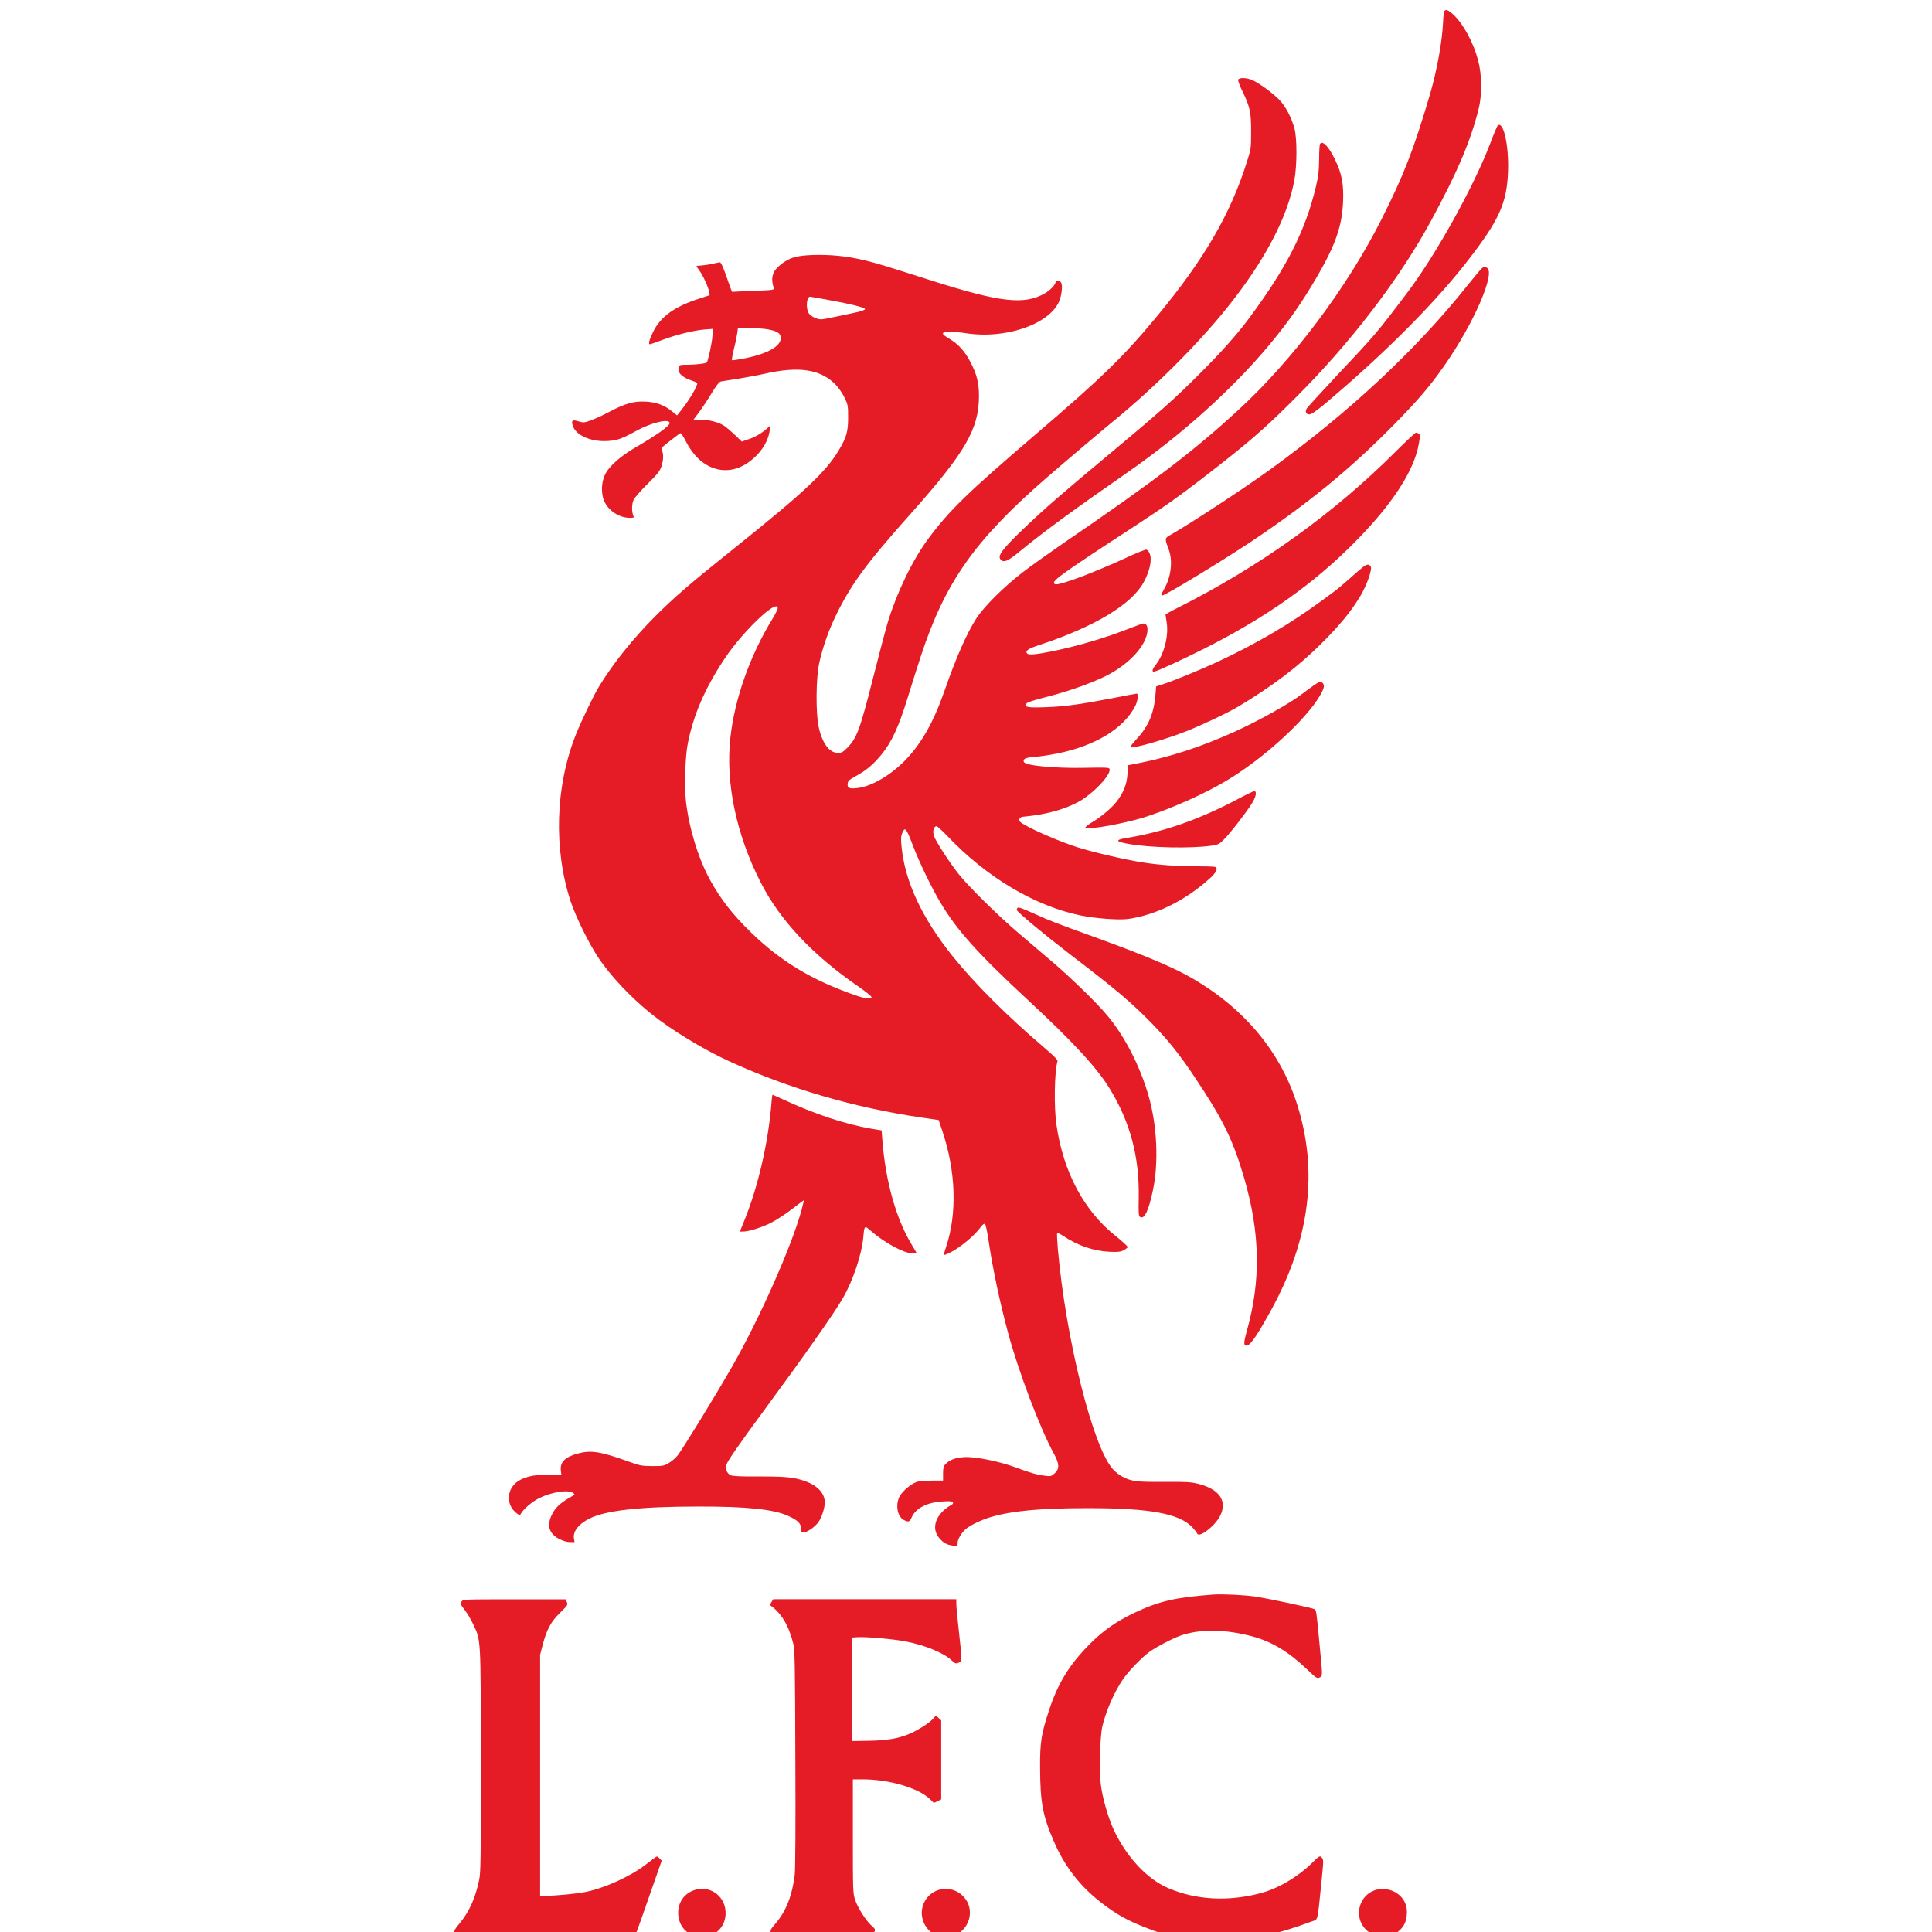 <svg fill="none" height="64" viewBox="0 0 64 64" width="64" xmlns="http://www.w3.org/2000/svg" xmlns:xlink="http://www.w3.org/1999/xlink"><clipPath id="a"><path d="m15 .335h35v64h-35z"/></clipPath><path d="m0 0h64v64h-64z"/><g clip-path="url(#a)"><path d="m15 .335h35v64h-35z"/><g fill="#e51c25"><path d="m47.839.371c-.011.018-.029.186-.036.371-.029.636-.204 1.596-.432 2.379-.536 1.821-.868 2.682-1.607 4.143-1.139 2.264-2.954 4.679-4.75 6.325-1.514 1.389-2.768 2.343-5.818 4.425-.471.325-1.064.747-1.321.946-.625.482-1.275 1.129-1.532 1.525-.311.479-.675 1.304-1.057 2.404-.364 1.036-.754 1.729-1.293 2.289-.475.493-1.111.868-1.575.925-.275.036-.354.004-.339-.136.011-.1.043-.129.271-.257.357-.196.571-.379.85-.714.339-.418.568-.907.871-1.893.139-.454.336-1.071.436-1.375.8-2.436 1.779-3.829 4.136-5.879.471-.411 1.896-1.618 2.25-1.907 1.347-1.1 2.796-2.546 3.772-3.768 1.236-1.543 1.989-2.982 2.214-4.214.089-.489.089-1.371.004-1.696-.1-.368-.289-.732-.496-.95-.204-.214-.664-.554-.9-.661-.182-.082-.443-.089-.471-.014-.011.029.05.2.139.382.25.507.293.7.289 1.35 0 .539-.004.564-.136.982-.55 1.75-1.429 3.257-3.014 5.164-1.103 1.325-1.786 1.989-4.043 3.921-2.211 1.893-2.804 2.471-3.5 3.407-.518.696-1.036 1.768-1.339 2.757-.071.236-.296 1.086-.5 1.893-.418 1.653-.532 1.964-.843 2.275-.146.146-.193.171-.307.171-.289 0-.525-.318-.643-.861-.1-.461-.089-1.636.018-2.111.114-.525.311-1.082.557-1.589.507-1.039 1-1.711 2.511-3.404 1.782-2.004 2.221-2.768 2.225-3.854 0-.432-.071-.725-.282-1.125-.186-.364-.407-.604-.711-.782-.282-.164-.271-.221.046-.221.139 0 .375.021.529.046 1.261.196 2.679-.271 3.05-1.007.107-.211.154-.596.082-.682-.057-.068-.178-.071-.178-.004 0 .082-.172.264-.343.364-.689.404-1.493.311-3.871-.45-1.504-.479-1.686-.536-2.118-.639-.571-.139-1.121-.193-1.711-.175-.546.021-.771.086-1.057.314-.275.214-.343.432-.239.771.025.075.014.075-.668.104-.379.014-.696.029-.704.032-.007 0-.061-.132-.118-.3-.154-.461-.246-.679-.293-.679-.021.004-.143.025-.271.054-.129.029-.293.05-.364.054-.075 0-.136.011-.136.021 0 .011.039.071.086.132.118.154.307.557.329.711l.021.118-.318.104c-.836.264-1.307.604-1.554 1.107-.132.275-.168.414-.107.414.018 0 .2-.064.411-.143.468-.175 1.025-.314 1.396-.346l.282-.021-.021.264c-.018.229-.146.807-.186.85-.036.036-.35.071-.614.075-.264 0-.293.007-.314.075-.057.182.104.346.454.457.075.025.143.057.154.075.039.064-.261.568-.543.921l-.121.15-.154-.125c-.261-.214-.532-.314-.886-.332-.396-.021-.682.061-1.225.35-.214.114-.493.239-.614.282-.2.068-.232.068-.389.021-.2-.061-.239-.032-.189.136.097.332.614.557 1.186.514.303-.021.457-.079.925-.336.496-.275 1.1-.414 1.1-.257 0 .096-.407.386-1.147.818-.457.264-.832.593-.971.847-.118.221-.154.503-.096.775.079.382.486.7.896.7.129 0 .143-.007.118-.064-.061-.136-.057-.393.007-.532.036-.075.243-.314.464-.529.321-.318.407-.425.454-.568.068-.2.079-.4.025-.536-.032-.086-.014-.107.261-.318.161-.125.311-.239.336-.254.029-.014.093.071.193.271.461.918 1.318 1.211 2.054.704.386-.264.668-.675.718-1.05l.021-.179-.129.114c-.175.154-.396.279-.625.35l-.189.064-.221-.214c-.121-.114-.275-.246-.339-.293-.178-.125-.518-.218-.793-.218h-.246l.186-.25c.103-.136.289-.418.414-.625.154-.254.254-.382.304-.389.043-.007.293-.05.557-.089.264-.043.661-.114.875-.164 1.171-.268 1.893-.153 2.393.379.089.096.218.286.279.418.107.225.114.261.114.65 0 .468-.054.657-.307 1.079-.425.718-1.139 1.389-3.461 3.247-1.457 1.164-1.986 1.621-2.625 2.261-.725.725-1.386 1.55-1.843 2.296-.182.293-.593 1.146-.782 1.618-.682 1.711-.746 3.789-.171 5.536.168.503.589 1.361.904 1.839.393.596 1.064 1.311 1.739 1.857s1.75 1.2 2.611 1.593c1.975.903 4.136 1.536 6.382 1.864l.554.082.132.4c.436 1.304.479 2.7.118 3.782-.05.15-.086.279-.075.286.007.007.111-.032.229-.093.289-.146.736-.511.932-.761.125-.164.168-.2.2-.164.025.025.079.286.121.582.139.921.368 2.007.636 3 .343 1.282 1.061 3.175 1.514 4.004.193.35.2.518.036.664-.111.1-.132.107-.321.082-.254-.029-.493-.096-.968-.275-.539-.2-1.332-.361-1.696-.343-.304.018-.507.093-.643.243-.057.061-.071.129-.071.307v.229h-.357c-.196 0-.418.018-.489.036-.161.046-.393.218-.539.404-.207.257-.161.739.086.864.15.079.193.068.261-.089.132-.3.511-.496 1.025-.525.225-.014.314-.007.336.025.018.029.004.057-.029.079-.536.296-.711.779-.411 1.121.136.154.246.214.45.239.15.018.15.018.15-.096 0-.118.129-.332.271-.457.143-.121.543-.314.836-.396.711-.207 1.654-.293 3.214-.293 2.061 0 3.036.182 3.461.643.075.082.143.168.15.193.057.171.6-.246.768-.589.239-.486-.029-.875-.722-1.05-.25-.064-.382-.071-1.139-.068-.907.007-1.068-.011-1.375-.168-.089-.043-.232-.154-.314-.243-.668-.725-1.568-4.314-1.832-7.318-.021-.268-.032-.5-.021-.511.011-.014.107.032.211.1.471.314.996.493 1.511.518.3.014.379.004.479-.05.068-.036.129-.082.136-.104.007-.021-.168-.182-.386-.357-1.061-.839-1.746-2.121-1.975-3.696-.086-.586-.068-1.761.036-2.107.011-.039-.125-.179-.439-.446-1.232-1.05-2.304-2.118-3.043-3.039-1.004-1.254-1.564-2.446-1.682-3.593-.029-.286-.025-.371.018-.471.093-.225.129-.186.357.411.207.546.618 1.397.904 1.875.557.936 1.239 1.693 2.936 3.268 1.461 1.354 2.268 2.229 2.682 2.914.678 1.111.979 2.246.957 3.6-.011.532-.004.611.046.643.139.086.279-.196.421-.871.2-.932.143-2.157-.146-3.161-.289-.996-.803-1.989-1.393-2.679-.357-.421-1.193-1.232-1.786-1.736-.286-.243-.782-.668-1.107-.943-.679-.575-1.671-1.554-1.996-1.964-.314-.397-.761-1.086-.821-1.264-.054-.161-.011-.325.086-.325.025 0 .178.136.336.303 1.311 1.386 2.921 2.346 4.461 2.657.475.096 1.25.154 1.55.111.918-.132 1.882-.607 2.675-1.318.25-.221.318-.364.2-.407-.029-.011-.325-.021-.664-.021-.65-.004-1.2-.043-1.743-.129-.607-.096-1.614-.332-2.15-.5-.597-.186-1.636-.643-1.868-.818-.1-.075-.064-.178.064-.193.732-.068 1.332-.225 1.818-.482.482-.254 1.118-.921 1.05-1.103-.018-.046-.129-.05-.807-.036-1.007.021-1.986-.071-2.032-.197-.039-.1.061-.143.371-.168.175-.011.507-.064.746-.111 1.246-.254 2.179-.818 2.568-1.561.089-.168.121-.421.054-.421-.018 0-.368.064-.775.146-1.111.214-1.611.282-2.243.304-.604.021-.714 0-.639-.118.025-.043.243-.114.696-.229.639-.164 1.282-.386 1.804-.622.636-.289 1.168-.746 1.4-1.193.161-.318.154-.611-.021-.611-.029 0-.229.071-.446.157-.814.321-1.736.593-2.596.768-.518.104-.764.125-.811.068-.071-.086.029-.157.4-.279 1.821-.6 3.05-1.336 3.457-2.071.214-.393.293-.771.196-.979-.021-.05-.064-.1-.096-.111-.032-.011-.339.111-.679.271-1.057.489-2.218.925-2.346.875-.182-.071.071-.254 2.753-2.004.847-.554 1.332-.896 2.089-1.479 1.539-1.186 2.082-1.653 3.125-2.7 1.821-1.818 3.446-3.943 4.482-5.857.875-1.611 1.314-2.646 1.579-3.714.114-.468.107-1.121-.018-1.593-.157-.6-.493-1.218-.829-1.529-.157-.143-.243-.179-.286-.111m-20.482 9.557c.771.136 1.286.264 1.286.314 0 .029-.107.071-.275.107-.153.032-.464.097-.689.146s-.447.089-.489.089c-.15 0-.368-.114-.421-.218-.093-.179-.057-.532.054-.532.011 0 .254.043.536.093zm-1.968.982c.271.043.418.111.45.214.096.304-.346.586-1.193.754-.218.043-.404.068-.414.061-.007-.011.021-.179.068-.375.05-.193.096-.429.111-.525l.021-.168h.364c.2 0 .468.018.593.039m.361 9.243c0 .039-.079.196-.171.35-.743 1.204-1.257 2.654-1.397 3.946-.164 1.489.197 3.204 1 4.779.639 1.257 1.711 2.4 3.225 3.446.246.168.45.332.45.361 0 .082-.189.061-.564-.071-1.425-.5-2.439-1.111-3.432-2.075-.604-.589-.989-1.079-1.35-1.732-.389-.707-.696-1.707-.8-2.607-.054-.471-.025-1.486.057-1.893.186-.961.568-1.846 1.221-2.829.607-.914 1.761-2.011 1.761-1.675"/><path d="m49.618 4.149c-.018.014-.136.289-.257.614-.543 1.421-1.796 3.682-2.746 4.936-.989 1.311-1.068 1.404-2.325 2.736-.521.557-.971 1.05-1 1.093-.064.107-.029.2.082.2.097 0 .364-.207 1.129-.875 1.689-1.471 3.121-2.936 4.1-4.193 1.054-1.354 1.314-1.921 1.354-2.968.032-.857-.143-1.668-.336-1.543m-5.893.621c-.014.025-.029.254-.029.511-.004.375-.021.543-.1.879-.35 1.479-.968 2.7-2.236 4.404-.382.514-.928 1.129-1.611 1.807-.839.843-1.371 1.314-3.143 2.789-1.436 1.196-2.014 1.7-2.607 2.264-.789.754-.964.979-.857 1.107.1.121.239.064.636-.264.786-.646 1.739-1.346 3.561-2.611 1.786-1.239 3.468-2.75 4.679-4.197.668-.8 1.107-1.429 1.636-2.339.593-1.029.8-1.636.836-2.429.025-.575-.039-.929-.254-1.379-.218-.457-.425-.675-.511-.543"/><path d="m49.079 8.896c-.039.036-.246.282-.457.546-1.704 2.143-3.921 4.211-6.55 6.114-.878.636-2.686 1.818-3.314 2.171-.175.1-.179.114-.046.464.143.382.086.904-.143 1.311-.114.207-.118.225-.071.225.1 0 1.914-1.1 2.911-1.761 1.929-1.286 3.339-2.443 4.807-3.939.757-.771 1.157-1.239 1.632-1.918.971-1.389 1.707-3.079 1.407-3.239-.089-.046-.089-.046-.175.025m-2.871 6.089c-2.054 2.05-4.489 3.789-7.204 5.154-.218.107-.396.211-.396.225s.018.129.039.257c.071.443-.086 1.054-.361 1.4-.132.161-.143.257-.025.221.172-.05 1.004-.439 1.65-.764 2.043-1.036 3.575-2.118 4.929-3.479 1.279-1.282 2.011-2.407 2.164-3.318.039-.243.039-.286-.004-.311-.029-.021-.071-.036-.096-.036s-.336.293-.696.65zm-1.064 3.804c-.068.054-.268.225-.447.386-.175.157-.379.329-.446.379-.068.05-.279.204-.464.343-1.05.771-2.171 1.429-3.464 2.032-.604.279-1.482.639-1.825.746l-.2.064-.025.289c-.05.607-.232 1.036-.622 1.454-.125.136-.221.261-.207.271.061.061 1.161-.254 1.861-.532.539-.214 1.389-.618 1.732-.825 1.125-.675 1.979-1.321 2.754-2.096.611-.611.971-1.054 1.279-1.568.211-.357.393-.875.336-.964s-.125-.086-.261.021m-1.646 3.932c-.107.075-.268.193-.361.264-.432.332-1.439.893-2.279 1.272-1.039.468-2.032.796-3.022 1l-.468.093-.021.296c-.021.339-.136.625-.375.929-.168.211-.536.514-.836.689-.111.068-.193.136-.182.154.057.093 1.396-.154 2.064-.379.918-.311 1.875-.743 2.593-1.168 1.232-.729 2.679-2.05 3.132-2.861.121-.214.139-.314.071-.382-.064-.064-.107-.054-.318.093m-2.514 3.761c-1.296.682-2.45 1.082-3.686 1.282-.368.061-.339.118.089.193.714.129 2.071.157 2.754.057.2-.029.25-.05.386-.186.2-.193.754-.907.943-1.211.136-.218.171-.389.086-.411-.018-.004-.275.118-.571.275zm-7.282 3.596c-.011.011-.021.039-.021.064 0 .061.882.793 1.75 1.461 1.536 1.171 2.057 1.614 2.736 2.311.55.568.918 1.029 1.439 1.814.907 1.357 1.243 2.043 1.607 3.293.532 1.825.561 3.4.089 5.071-.093.339-.104.443-.05.475.118.071.321-.204.821-1.104 1.332-2.396 1.618-4.711.861-6.986-.575-1.721-1.796-3.146-3.539-4.125-.604-.339-1.529-.725-3.132-1.307-1.314-.475-1.496-.546-1.975-.764-.428-.193-.553-.239-.586-.204m-8.146 6.461c-.111 1.346-.446 2.786-.911 3.925l-.136.336h.096c.204 0 .664-.146.971-.311.175-.089.479-.293.675-.446.2-.154.368-.279.375-.279.007 0-.025.139-.071.311-.325 1.204-1.414 3.654-2.329 5.243-.554.964-1.632 2.718-1.782 2.9-.068.086-.2.196-.293.25-.154.093-.196.1-.543.1-.35-.004-.404-.011-.804-.157-.918-.329-1.236-.379-1.671-.257-.421.114-.589.289-.554.568l.018.132h-.432c-.439 0-.671.043-.918.164-.461.229-.528.818-.125 1.118.097.075.097.075.136.004.079-.146.382-.404.604-.511.418-.204.964-.289 1.121-.171.068.05.064.053-.05.118-.304.168-.493.325-.6.507-.243.404-.172.718.2.903.121.064.254.1.346.1h.154l-.021-.121c-.036-.232.15-.475.511-.657.536-.272 1.689-.4 3.604-.4 1.625-.004 2.521.093 3 .318.304.139.411.25.411.414 0 .107.011.125.082.125.107 0 .343-.157.471-.314.111-.132.232-.486.232-.671 0-.4-.386-.7-1.054-.818-.236-.039-.539-.053-1.143-.05-.582.004-.85-.011-.918-.039-.132-.061-.189-.211-.139-.364.046-.132.439-.697 1.196-1.725 1.418-1.925 2.375-3.289 2.661-3.786.332-.582.618-1.436.671-1.996.036-.411.039-.414.254-.225.429.379 1.086.739 1.354.739.086 0 .154-.007.154-.014 0-.007-.068-.125-.15-.257-.525-.864-.875-2.111-.979-3.468l-.025-.329-.343-.057c-.871-.15-1.861-.479-2.943-.979-.175-.082-.322-.146-.329-.146s-.021.125-.036.275m14.643 16.282c-1.275.097-1.8.218-2.621.607-.604.286-1.05.6-1.486 1.043-.671.679-1.05 1.3-1.336 2.175-.261.786-.304 1.075-.3 1.886.004 1.171.082 1.603.454 2.461.371.864.896 1.529 1.65 2.096.457.343.775.518 1.325.739.982.393 1.5.489 2.457.457 1.15-.032 1.932-.193 3.096-.628.236-.089.197.064.329-1.214.082-.822.086-.839.018-.907-.064-.071-.071-.068-.343.2-.479.461-1.121.836-1.707.986-1.061.275-2.104.218-3.018-.168-.707-.296-1.393-1.029-1.821-1.939-.182-.393-.375-1.057-.429-1.504-.057-.443-.025-1.589.05-1.918.114-.496.389-1.129.675-1.55.193-.286.639-.747.9-.932.243-.171.768-.443 1.036-.536.65-.218 1.454-.207 2.357.032.646.175 1.189.5 1.796 1.075.332.318.354.329.436.286.1-.054.104.004-.004-1.107-.1-1.089-.107-1.125-.171-1.157-.079-.043-1.507-.346-1.932-.411-.357-.057-1.107-.093-1.411-.071m-24.904.229c-.05.082-.046.089.132.322.068.089.182.289.257.446.25.536.243.404.246 4.504.004 3.221-.004 3.707-.054 3.946-.125.607-.321 1.043-.646 1.443-.161.189-.196.257-.179.325l.021.086h5.968l.046-.118c.029-.061.139-.379.254-.704.111-.325.289-.832.393-1.125l.189-.536-.075-.082c-.061-.064-.082-.071-.132-.036-.032.025-.189.143-.346.264-.504.382-1.35.764-1.957.886-.296.061-1 .129-1.329.129h-.189v-7.982l.086-.336c.132-.5.271-.764.582-1.064.246-.243.257-.261.218-.346l-.039-.093h-1.7c-1.675 0-1.7 0-1.746.071m10.261.021c-.032.05-.054.096-.046.1.368.254.621.671.768 1.268.054.207.061.639.071 3.807.011 2.279 0 3.679-.021 3.868-.082.671-.286 1.193-.621 1.586-.189.225-.2.243-.164.346l.039.111h3.318l.054-.125c.05-.125.05-.125-.082-.243-.179-.157-.454-.586-.543-.854-.071-.214-.075-.286-.075-2.107v-1.886h.332c.857 0 1.829.282 2.207.643l.146.139.121-.057.121-.061v-2.618l-.086-.079-.089-.082-.104.118c-.061.068-.232.196-.389.289-.514.314-.961.421-1.75.432l-.528.007v-3.429l.178-.011c.275-.018 1.171.061 1.582.139.646.125 1.25.371 1.528.625.121.114.143.121.236.082.121-.05.121-.004.011-1.004-.05-.439-.089-.864-.089-.95v-.15h-6.064zm-2.446 9.514c-.382.071-.643.386-.643.775.004.468.325.796.786.796.457 0 .786-.329.786-.786 0-.507-.436-.879-.928-.786zm8.071 0c-.511.097-.789.654-.568 1.125.136.289.393.447.729.447.704 0 1.057-.864.55-1.357-.189-.186-.454-.264-.711-.214zm14.468.004c-.593.111-.836.857-.425 1.304.361.393.975.343 1.268-.096.114-.172.15-.486.082-.693-.121-.368-.518-.589-.925-.514"/></g></g></svg>